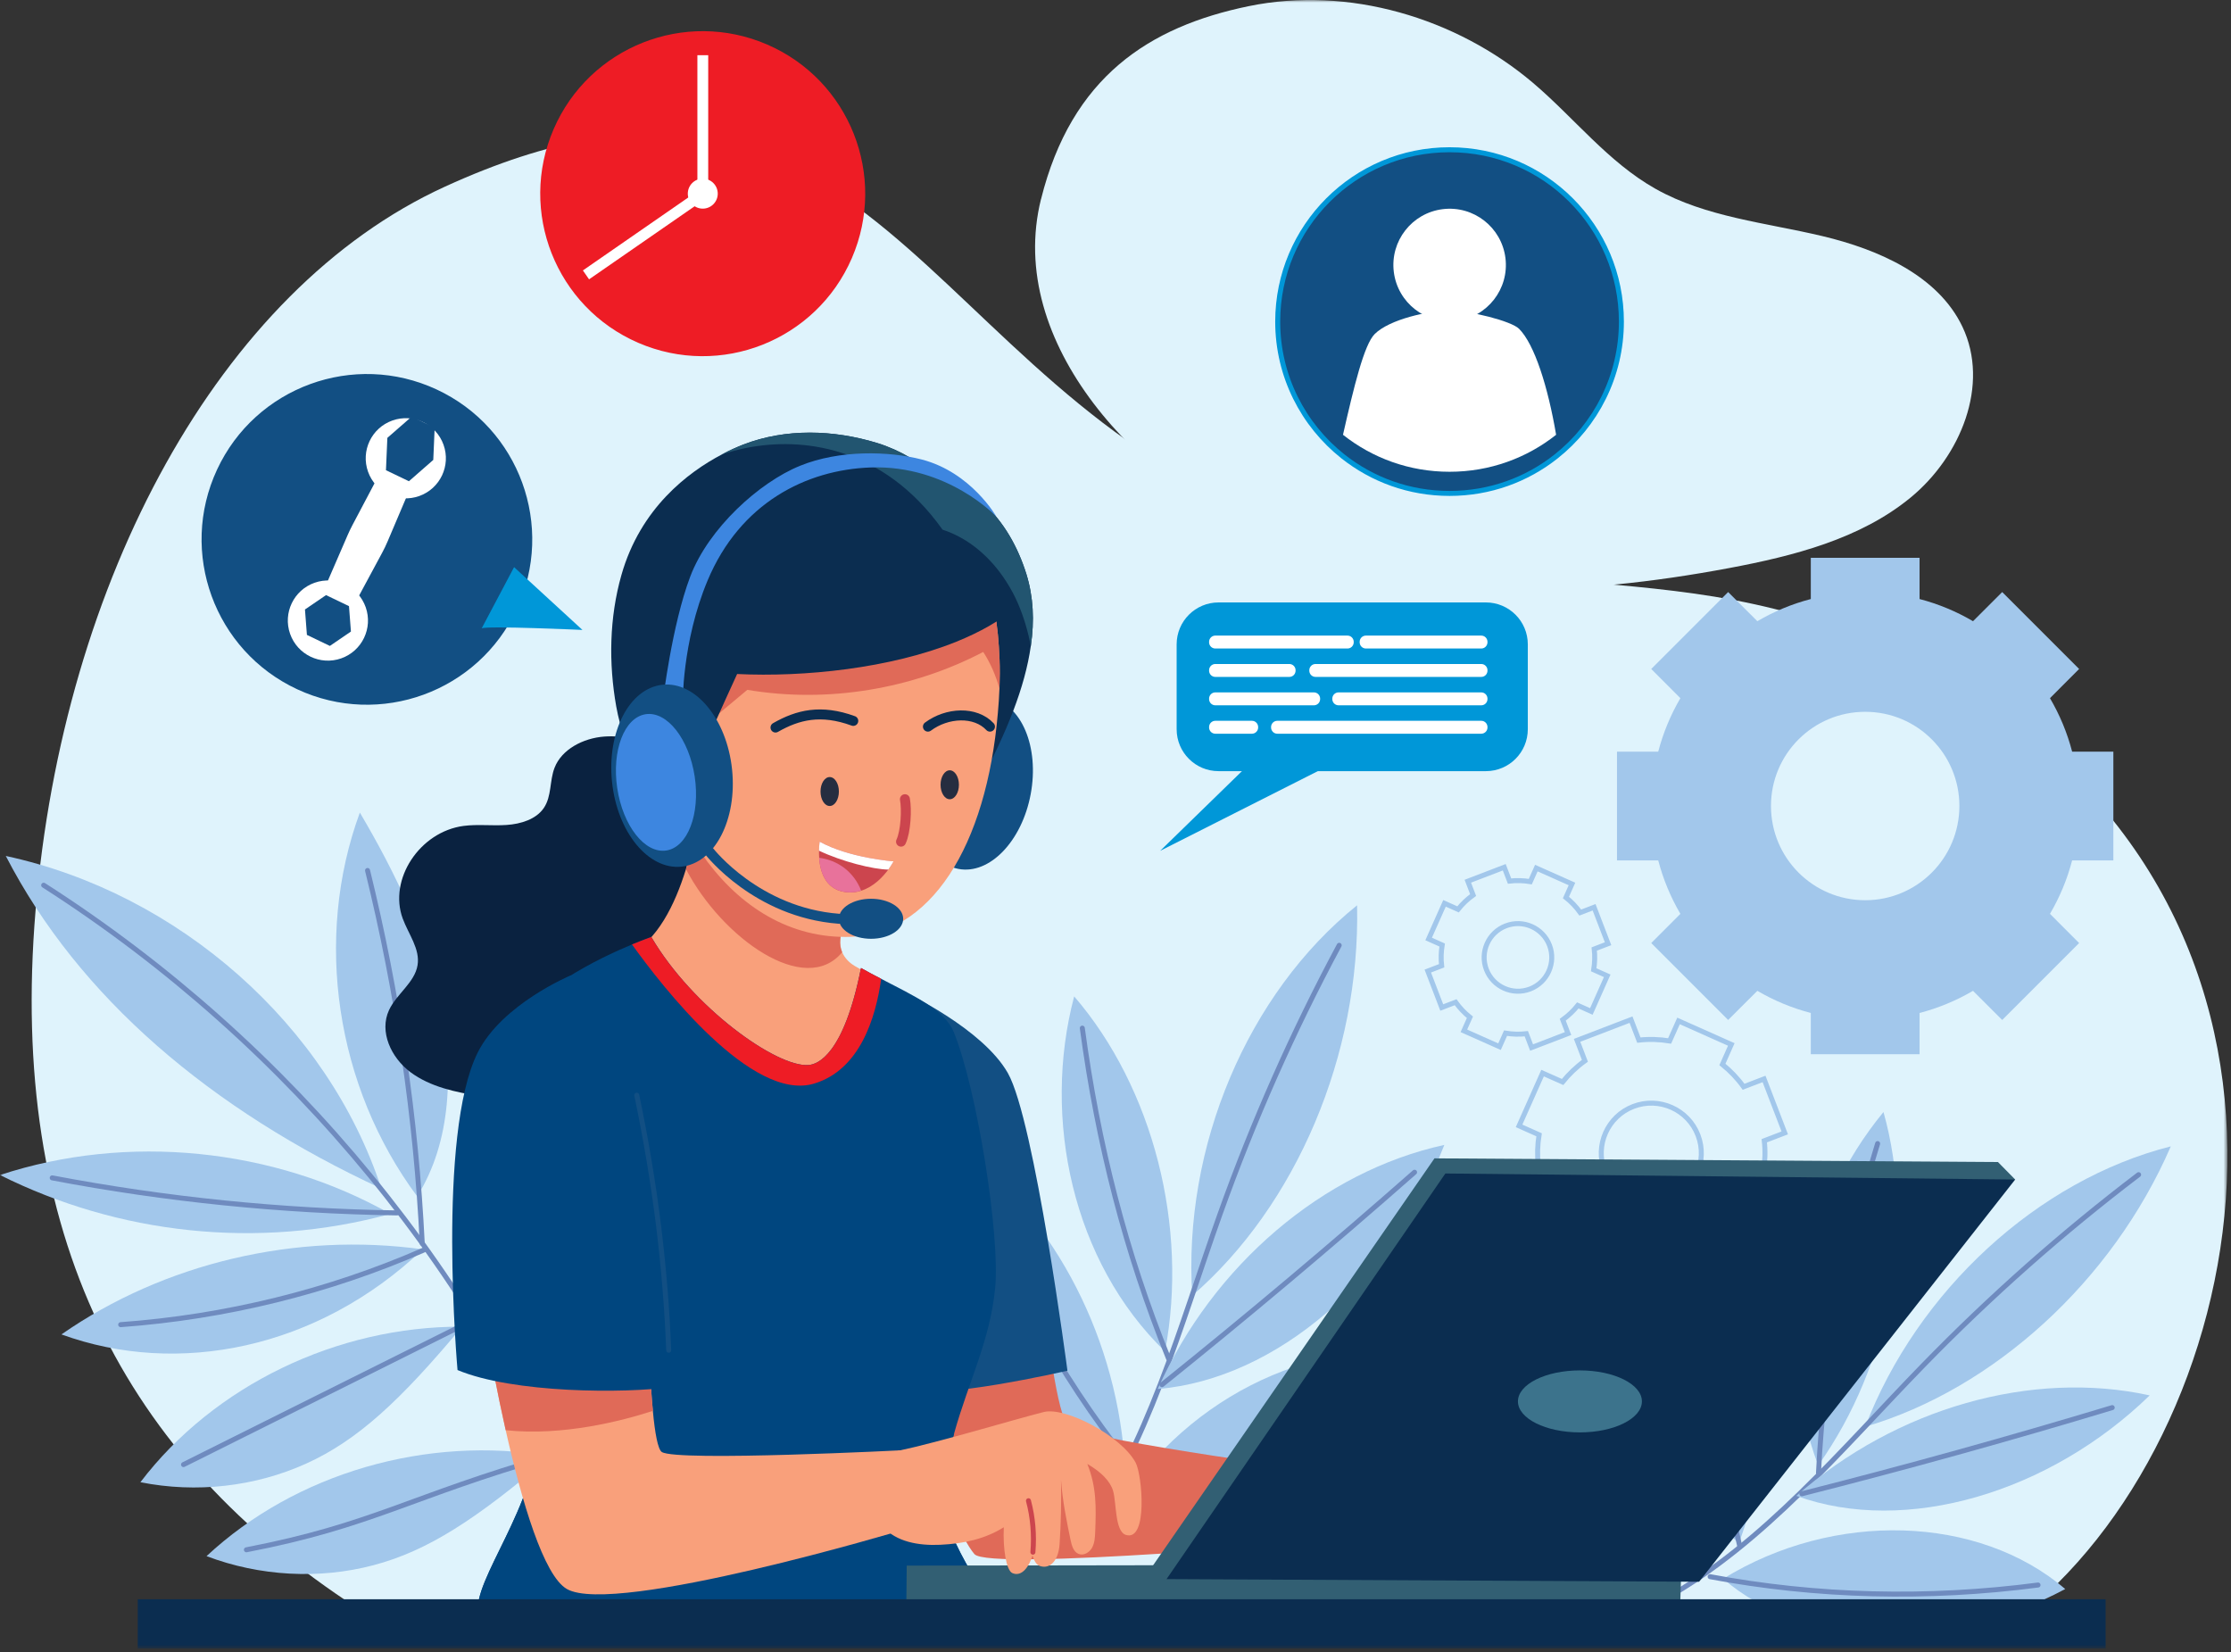 <svg width="447" height="331" viewBox="0 0 447 331" fill="none" xmlns="http://www.w3.org/2000/svg">
<rect x="0" y="0" width="447" height="331" fill="#333333" stroke="none"/>
<g clip-path="url(#clip0_1913_661)">
<mask id="mask0_1913_661" style="mask-type:luminance" maskUnits="userSpaceOnUse" x="0" y="0" width="447" height="331">
<path d="M446.28 0H0V330.28H446.28V0Z" fill="white"/>
</mask>
<g mask="url(#mask0_1913_661)">
<path d="M403.67 324.711C451.16 288.601 472.31 188.471 395.2 139.371C344.15 106.871 312.4 125.411 254.97 103.911C184.86 77.671 174.41 -1.609 89.13 37.401C43.95 58.061 12.63 116.291 7.12 182.471C1.72 247.281 24.69 291.751 71.63 322.181C181.86 326.871 292.31 326.021 403.67 324.711Z" fill="#DFF3FC"/>
<path d="M208.571 39.902C201.401 68.702 228.031 97.212 256.101 109.032C284.161 120.862 316.341 119.452 346.411 113.812C359.381 111.382 372.721 107.962 382.791 99.692C392.861 91.422 398.711 77.062 393.191 65.462C388.321 55.232 376.451 49.992 365.141 47.302C353.831 44.612 341.811 43.512 331.741 37.852C322.181 32.482 315.401 23.592 307.091 16.552C291.731 3.562 270.161 -2.878 250.201 1.232C230.231 5.342 214.681 15.422 208.581 39.902H208.571Z" fill="#DFF3FC"/>
<path d="M423.43 172.37V150.58H415.17C414.18 146.77 412.67 143.18 410.73 139.87L416.57 134.02L401.16 118.61L395.31 124.45C392 122.51 388.41 121 384.6 120.01V111.75H362.81V120.01C359 121 355.41 122.51 352.1 124.45L346.25 118.61L330.84 134.02L336.68 139.87C334.74 143.18 333.24 146.77 332.24 150.58H323.98V172.37H332.24C333.24 176.18 334.74 179.77 336.68 183.08L330.84 188.93L346.25 204.34L352.1 198.5C355.41 200.44 359 201.94 362.81 202.94V211.2H384.6V202.94C388.41 201.94 392 200.44 395.31 198.5L401.16 204.34L416.57 188.93L410.73 183.08C412.67 179.77 414.18 176.18 415.17 172.37H423.43ZM373.71 180.35C363.28 180.35 354.83 171.9 354.83 161.47C354.83 151.04 363.28 142.6 373.71 142.6C384.14 142.6 392.58 151.05 392.58 161.47C392.58 171.89 384.13 180.35 373.71 180.35Z" fill="#A2C7EB"/>
<path d="M357.59 226.963L353.44 216.153L349.34 217.723C348.12 216.023 346.69 214.533 345.1 213.253L346.88 209.243L336.31 204.533L334.52 208.543C332.51 208.213 330.44 208.143 328.36 208.373L326.79 204.273L315.98 208.423L317.55 212.523C315.85 213.743 314.36 215.173 313.08 216.763L309.07 214.983L304.36 225.553L308.37 227.343C308.04 229.353 307.98 231.423 308.2 233.503L304.1 235.073L308.25 245.883L312.35 244.313C313.57 246.013 315 247.503 316.59 248.783L314.81 252.793L325.38 257.503L327.17 253.493C329.18 253.823 331.25 253.883 333.33 253.663L334.9 257.763L345.71 253.613L344.14 249.513C345.84 248.293 347.33 246.863 348.61 245.273L352.62 247.053L357.33 236.483L353.32 234.693C353.65 232.683 353.72 230.613 353.49 228.533L357.59 226.963ZM334.45 240.383C329.28 242.363 323.48 239.783 321.49 234.613C319.51 229.443 322.09 223.643 327.26 221.663C332.43 219.683 338.23 222.263 340.21 227.433C342.19 232.603 339.61 238.403 334.44 240.383H334.45Z" stroke="#A2C7EB" stroke-miterlimit="10"/>
<path d="M322.19 189.062L319.39 181.762L316.62 182.822C315.8 181.672 314.83 180.662 313.75 179.802L314.96 177.092L307.82 173.912L306.61 176.622C305.25 176.402 303.85 176.352 302.45 176.512L301.39 173.742L294.09 176.542L295.15 179.312C294 180.132 292.99 181.102 292.13 182.182L289.42 180.972L286.24 188.112L288.95 189.322C288.73 190.682 288.68 192.072 288.84 193.482L286.07 194.542L288.87 201.842L291.64 200.782C292.47 201.932 293.43 202.942 294.51 203.802L293.3 206.512L300.44 209.692L301.65 206.982C303.01 207.202 304.4 207.252 305.81 207.092L306.87 209.862L314.17 207.062L313.11 204.292C314.26 203.462 315.27 202.502 316.13 201.422L318.84 202.632L322.02 195.492L319.31 194.282C319.53 192.922 319.58 191.522 319.42 190.122L322.19 189.062ZM306.56 198.132C303.07 199.472 299.15 197.722 297.81 194.232C296.47 190.742 298.22 186.822 301.71 185.482C305.2 184.142 309.12 185.892 310.46 189.382C311.8 192.872 310.05 196.792 306.56 198.132Z" stroke="#A2C7EB" stroke-miterlimit="10"/>
<path d="M324.86 64.43C324.86 75.38 319.74 85.14 311.78 91.44C305.92 96.09 298.51 98.85 290.43 98.85C282.35 98.85 274.96 96.09 269.08 91.44C261.11 85.13 256 75.37 256 64.43C256 45.42 271.41 30 290.43 30C309.45 30 324.86 45.41 324.86 64.43Z" fill="#124F83" stroke="#0097D8" stroke-miterlimit="10"/>
<path d="M291.827 64.273C298.004 63.51 302.393 57.884 301.63 51.706C300.867 45.529 295.241 41.14 289.064 41.903C282.887 42.665 278.497 48.291 279.26 54.469C280.023 60.646 285.649 65.035 291.827 64.273Z" fill="white"/>
<path d="M311.78 87.103C305.92 91.753 298.51 94.513 290.43 94.513C282.35 94.513 274.96 91.753 269.08 87.103C271.28 77.413 273.31 69.053 275.42 66.933C278.4 63.953 286.31 62.223 290.42 62.223C294.53 62.223 302.82 64.333 304.35 65.863C307.47 68.973 310.16 77.563 311.78 87.103Z" fill="white"/>
<path d="M235.75 146.091V129.091C235.75 124.451 239.51 120.691 244.15 120.691H297.71C302.35 120.691 306.11 124.451 306.11 129.091V146.091C306.11 150.731 302.35 154.491 297.71 154.491H244.16C239.52 154.501 235.75 150.731 235.75 146.091Z" fill="#0097D8"/>
<path d="M258.369 145.203L232.449 170.453L274.459 149.223" fill="#0097D8"/>
<path d="M242.25 128.672V128.582C242.25 127.892 242.81 127.332 243.5 127.332H269.98C270.67 127.332 271.23 127.892 271.23 128.582V128.672C271.23 129.362 270.67 129.922 269.98 129.922H243.5C242.81 129.922 242.25 129.362 242.25 128.672Z" fill="white"/>
<path d="M272.42 128.672V128.582C272.42 127.892 272.98 127.332 273.67 127.332H296.78C297.47 127.332 298.03 127.892 298.03 128.582V128.672C298.03 129.362 297.47 129.922 296.78 129.922H273.67C272.98 129.922 272.42 129.362 272.42 128.672Z" fill="white"/>
<path d="M262.33 134.363V134.273C262.33 133.583 262.89 133.023 263.58 133.023H296.78C297.47 133.023 298.03 133.583 298.03 134.273V134.363C298.03 135.053 297.47 135.613 296.78 135.613H263.58C262.89 135.613 262.33 135.053 262.33 134.363Z" fill="white"/>
<path d="M242.25 134.363V134.273C242.25 133.583 242.81 133.023 243.5 133.023H258.33C259.02 133.023 259.58 133.583 259.58 134.273V134.363C259.58 135.053 259.02 135.613 258.33 135.613H243.5C242.81 135.613 242.25 135.053 242.25 134.363Z" fill="white"/>
<path d="M266.939 140.051V139.961C266.939 139.271 267.499 138.711 268.189 138.711H296.779C297.469 138.711 298.029 139.271 298.029 139.961V140.051C298.029 140.741 297.469 141.301 296.779 141.301H268.189C267.499 141.301 266.939 140.741 266.939 140.051Z" fill="white"/>
<path d="M242.25 140.051V139.961C242.25 139.271 242.81 138.711 243.5 138.711H263.25C263.94 138.711 264.5 139.271 264.5 139.961V140.051C264.5 140.741 263.94 141.301 263.25 141.301H243.5C242.81 141.301 242.25 140.741 242.25 140.051Z" fill="white"/>
<path d="M242.25 145.742V145.652C242.25 144.962 242.81 144.402 243.5 144.402H250.83C251.52 144.402 252.08 144.962 252.08 145.652V145.742C252.08 146.432 251.52 146.992 250.83 146.992H243.5C242.81 146.992 242.25 146.432 242.25 145.742Z" fill="white"/>
<path d="M254.67 145.742V145.652C254.67 144.962 255.23 144.402 255.92 144.402H296.78C297.47 144.402 298.03 144.962 298.03 145.652V145.742C298.03 146.432 297.47 146.992 296.78 146.992H255.92C255.23 146.992 254.67 146.432 254.67 145.742Z" fill="white"/>
<path d="M103.544 122.028C111.26 105.443 104.07 85.744 87.486 78.028C70.901 70.313 51.201 77.502 43.486 94.087C35.77 110.671 42.959 130.37 59.544 138.086C76.128 145.802 95.828 138.613 103.544 122.028Z" fill="#124F83"/>
<path d="M68.359 131.897C72.543 130.428 74.744 125.845 73.275 121.66C71.805 117.476 67.222 115.275 63.038 116.745C58.853 118.214 56.652 122.797 58.122 126.982C59.591 131.166 64.174 133.367 68.359 131.897Z" fill="white"/>
<path d="M61.492 127.193L61.102 122.103L65.322 119.223L69.922 121.433L70.312 126.523L66.092 129.403L61.492 127.193Z" fill="#124F83"/>
<path d="M84.009 99.371C88.185 97.878 90.36 93.283 88.867 89.107C87.374 84.931 82.779 82.755 78.603 84.248C74.427 85.741 72.251 90.336 73.744 94.513C75.237 98.689 79.832 100.864 84.009 99.371Z" fill="white"/>
<path d="M77.33 94.201L77.61 87.721L82.49 83.461L87.09 85.671L86.81 92.141L81.93 96.411L77.33 94.201Z" fill="#124F83"/>
<path d="M71.261 120.603L65.121 117.653L69.661 107.183C69.951 106.523 70.261 105.863 70.601 105.223L75.931 95.133L82.071 98.083L77.691 108.393C77.351 109.193 76.981 109.973 76.571 110.733L71.261 120.593V120.603Z" fill="white"/>
<path d="M96.51 125.881C97.69 125.331 116.7 126.201 116.7 126.201L103 113.621L96.51 125.881Z" fill="#0097D8"/>
<path d="M170.672 51.722C177.809 35.223 170.219 16.062 153.719 8.925C137.219 1.789 118.059 9.379 110.922 25.878C103.785 42.378 111.376 61.539 127.875 68.676C144.375 75.812 163.536 68.222 170.672 51.722Z" fill="#EE1C25"/>
<path d="M141.897 11.059H139.727V38.399H141.897V11.059Z" fill="white"/>
<path d="M116.789 54.177L118.024 55.961L140.809 40.19L139.574 38.406L116.789 54.177Z" fill="white"/>
<path d="M143.807 38.797C143.807 40.447 142.467 41.797 140.807 41.797C139.147 41.797 137.807 40.457 137.807 38.797C137.807 37.137 139.147 35.797 140.807 35.797C142.467 35.797 143.807 37.137 143.807 38.797Z" fill="white"/>
<path d="M238.882 259.551C236.952 229.791 249.972 198.991 271.902 181.371C272.582 211.281 259.692 241.551 238.882 259.551Z" fill="#A2C7EB"/>
<path d="M268.321 189.383C259.081 206.603 251.091 224.623 244.451 243.213C236.381 265.783 230.031 289.763 216.211 308.683" stroke="#6F8BBF" stroke-miterlimit="10" stroke-linecap="round"/>
<path d="M231.961 278.271C243.061 253.441 265.091 234.681 289.381 229.371C279.041 255.981 255.781 276.281 231.961 278.271Z" fill="#A2C7EB"/>
<path d="M283.421 234.844C266.831 249.444 249.961 263.634 232.811 277.404" stroke="#6F8BBF" stroke-miterlimit="10" stroke-linecap="round"/>
<path d="M225.412 299.901C240.242 277.751 267.602 266.191 290.242 272.511C273.592 294.381 246.172 305.971 225.412 299.901Z" fill="#A2C7EB"/>
<path d="M284.811 274.113C265.371 286.273 244.401 295.253 222.781 300.653" stroke="#6F8BBF" stroke-miterlimit="10" stroke-linecap="round"/>
<path d="M233.42 270.743C238.16 245.803 231.05 218.003 215.22 199.613C208.73 224.123 214.92 252.843 233.42 270.743Z" fill="#A2C7EB"/>
<path d="M216.85 205.973C219.97 229.173 225.52 250.903 234.12 272.143" stroke="#6F8BBF" stroke-miterlimit="10" stroke-linecap="round"/>
<path d="M225.28 291.983C223.26 266.343 210.12 242.263 190.9 228.973C192.01 242.553 195.62 255.643 201.35 267.543C207.94 281.213 217.62 289.883 225.28 291.983Z" fill="#A2C7EB"/>
<path d="M193.75 234.16C201.31 255.54 212.19 275.36 225.76 292.52" stroke="#6F8BBF" stroke-miterlimit="10" stroke-linecap="round"/>
<path d="M373.709 285.83C384.199 258.54 408.329 236.4 434.939 229.66C423.279 256.58 399.479 278.28 373.709 285.83Z" fill="#A2C7EB"/>
<path d="M428.489 235.332C413.269 246.902 398.809 259.692 385.329 273.542C368.949 290.362 353.499 309.122 333.529 320.342" stroke="#6F8BBF" stroke-miterlimit="10" stroke-linecap="round"/>
<path d="M359.92 299.68C379.91 282.09 407.07 274.37 430.71 279.55C410.67 299.04 381.79 307.63 359.92 299.68Z" fill="#A2C7EB"/>
<path d="M423.2 282C402.55 288.24 381.82 293.99 361.02 299.26" stroke="#6F8BBF" stroke-miterlimit="10" stroke-linecap="round"/>
<path d="M345.258 316.283C367.448 302.603 396.368 303.473 413.788 318.343C390.108 331.023 361.118 330.153 345.258 316.283Z" fill="#A2C7EB"/>
<path d="M408.339 317.541C386.179 320.441 363.949 319.881 342.639 315.871" stroke="#6F8BBF" stroke-miterlimit="10" stroke-linecap="round"/>
<path d="M364.3 293.571C378.71 273.291 383.82 245.621 377.37 222.781C361.58 241.961 355.28 270.071 364.3 293.571Z" fill="#A2C7EB"/>
<path d="M376.2 229.102C369.44 251.042 365.45 272.662 364.35 295.102" stroke="#6F8BBF" stroke-miterlimit="10" stroke-linecap="round"/>
<path d="M348.399 309.172C357.119 285.512 355.379 258.692 343.839 239.012C339.259 251.562 337.079 264.692 337.269 277.632C337.479 292.492 342.479 304.172 348.399 309.172Z" fill="#A2C7EB"/>
<path d="M344.22 244.793C342.14 266.923 343.63 289.023 348.59 309.843" stroke="#6F8BBF" stroke-miterlimit="10" stroke-linecap="round"/>
<path d="M76.41 238.12C65.72 205.41 35.87 178.98 1.16 171.48C15.76 199.78 42.23 222.3 76.41 238.12Z" fill="#A2C7EB"/>
<path d="M78.22 243.193C54.8 229.943 25.45 227.023 0 235.403C23.6 247.193 51.56 250.473 78.22 243.193Z" fill="#A2C7EB"/>
<path d="M84.701 250.294C59.38 246.784 32.87 253.024 12.31 267.334C35.62 275.814 63.6 270.314 84.701 250.294Z" fill="#A2C7EB"/>
<path d="M92.591 265.782C67.521 265.682 42.871 277.592 28.131 296.942C39.291 299.182 51.141 297.842 61.371 293.202C71.611 288.562 80.181 280.652 92.581 265.782H92.591Z" fill="#A2C7EB"/>
<path d="M110.271 291.713C85.551 287.473 59.211 295.133 41.381 311.753C52.021 315.793 63.931 316.443 74.821 313.573C85.711 310.703 95.511 304.323 110.271 291.723V291.713Z" fill="#A2C7EB"/>
<path d="M83.579 239.673C67.259 217.673 62.829 188.023 72.099 162.793C79.179 174.783 85.289 187.463 88.139 200.943C90.989 214.423 90.439 228.793 83.579 239.673Z" fill="#A2C7EB"/>
<path d="M93.549 260.9C89.68 237.52 97.68 212.75 114.56 195.82C116.5 220 109.1 244.64 93.549 260.9Z" fill="#A2C7EB"/>
<path d="M8.75 177.344C58.43 209.134 97.29 256.514 117.8 310.354" stroke="#6F8BBF" stroke-miterlimit="10" stroke-linecap="round"/>
<path d="M73.641 174.391C79.681 198.931 83.361 223.981 84.601 249.111" stroke="#6F8BBF" stroke-miterlimit="10" stroke-linecap="round"/>
<path d="M110.85 205.312C108.87 225.112 102.75 244.463 92.981 261.893" stroke="#6F8BBF" stroke-miterlimit="10" stroke-linecap="round"/>
<path d="M10.461 235.973C33.241 240.303 56.391 242.653 79.551 242.993" stroke="#6F8BBF" stroke-miterlimit="10" stroke-linecap="round"/>
<path d="M24.18 265.38C45.18 263.85 65.85 258.77 84.95 250.41" stroke="#6F8BBF" stroke-miterlimit="10" stroke-linecap="round"/>
<path d="M36.77 293.412C56.15 283.742 75.529 274.062 94.909 264.402" stroke="#6F8BBF" stroke-miterlimit="10" stroke-linecap="round"/>
<path d="M49.369 310.481C74.669 305.601 82.189 299.771 110.269 291.711" stroke="#6F8BBF" stroke-miterlimit="10" stroke-linecap="round"/>
<path d="M209.559 264.133C209.559 264.133 211.749 284.203 214.199 285.813C218.579 288.703 269.279 295.383 269.279 295.383L267.619 308.573C267.619 308.573 198.179 314.813 195.229 311.343C190.109 305.323 181.109 276.283 181.109 276.283L209.559 264.133Z" fill="#E06A58"/>
<path d="M176.08 212.462L181.69 198.992C181.69 198.992 196.91 206.142 201.93 214.972C207.3 224.412 213.87 274.602 213.87 274.602C213.87 274.602 187 280.792 182.06 278.162C177.12 275.532 176.08 212.462 176.08 212.462Z" fill="#124F83"/>
<path d="M133.35 149.942C129.42 148.502 125.26 147.242 121.05 147.562C116.84 147.882 112.54 150.112 111.11 153.812C110.09 156.432 110.56 159.522 108.95 161.882C107.41 164.142 104.35 165.082 101.49 165.272C98.62 165.472 95.73 165.092 92.88 165.462C84.08 166.632 77.8 176.192 80.69 184.022C81.84 187.142 84.2 190.122 83.66 193.372C83.09 196.852 79.44 199.142 77.94 202.372C75.95 206.672 78.33 211.882 82.26 214.812C86.19 217.732 91.3 218.842 96.26 219.582C103.09 220.602 110.14 221.082 116.89 219.642C123.64 218.202 130.09 214.642 133.58 209.082C135.13 206.622 136.07 203.842 137.87 201.532C141.59 196.762 148.18 194.912 153.37 191.532C159.04 187.822 163.2 180.602 159.86 174.952C156.64 169.522 148.26 168.312 144.9 162.962C143.51 160.752 143.18 158.122 142.28 155.712C141.36 153.292 139.16 152.072 133.35 149.942Z" fill="#0A2240"/>
<path d="M156.25 216.553C157.24 217.693 158.41 218.943 160.03 219.053C161.74 219.173 163.17 217.963 164.27 216.793C169.95 210.783 173.7 203.403 175.22 195.793C173.81 194.993 172.45 194.223 171.22 193.503C170.08 192.823 169.22 191.873 168.73 190.763C168.39 189.943 168.27 189.083 168.36 188.183C169.16 180.663 169.87 176.473 172.51 168.843C159.97 166.013 148.14 162.653 141.34 156.973C140.51 160.473 139.53 167.323 137.44 174.113C135.21 181.303 131.73 188.413 125.83 191.473C137.41 198.313 147.74 206.813 156.25 216.553Z" fill="#F9A07B"/>
<path d="M168.359 188.19C168.269 189.09 168.389 189.961 168.729 190.771C161.309 199.771 144.719 188.01 137.439 174.12C139.529 167.33 140.509 160.48 141.339 156.98C148.129 162.66 159.969 166.031 172.509 168.851C169.869 176.481 169.159 180.66 168.359 188.19Z" fill="#E06A58"/>
<path d="M189.019 296.993C187.379 307.853 199.099 319.543 199.389 325.343C174.499 325.343 122.359 326.863 95.809 323.253C94.599 316.553 107.709 301.483 107.709 286.603C107.709 284.633 107.629 282.473 107.469 280.153C107.049 273.513 106.069 265.613 104.979 257.513C102.019 235.783 98.079 212.543 100.989 207.723C106.689 198.333 120.019 191.953 126.629 189.213C128.899 188.273 130.379 187.763 130.489 187.703C138.779 201.843 155.649 213.903 162.019 213.363C163.789 213.223 169.039 211.393 172.509 193.923C173.859 194.693 175.209 195.403 176.549 196.093C183.139 199.523 189.319 202.353 191.099 206.763C195.799 218.373 200.409 247.643 199.389 258.053C198.359 268.553 194.139 276.573 191.179 287.113C190.489 289.583 189.859 292.203 189.349 295.023C189.219 295.653 189.119 296.313 189.019 296.993Z" fill="#00467F"/>
<path d="M199.389 325.341C174.499 325.341 122.359 326.861 95.809 323.251C94.599 316.551 107.709 301.481 107.709 286.601C107.709 284.631 107.629 282.471 107.469 280.151C107.049 273.511 106.069 265.611 104.979 257.511C109.689 262.481 116.559 241.481 119.599 247.631C136.049 280.831 149.019 289.561 171.559 289.561C178.279 289.561 184.479 288.631 191.179 287.111C190.489 289.581 189.859 292.201 189.349 295.021C189.229 295.661 189.119 296.321 189.019 297.001C187.379 307.841 199.099 319.531 199.389 325.341Z" fill="#00467F"/>
<path d="M176.549 196.093C175.479 203.863 172.309 214.333 163.089 217.093C150.629 220.823 132.599 197.543 126.629 189.213C128.899 188.273 130.379 187.763 130.489 187.703C138.779 201.843 155.649 213.903 162.019 213.363C163.789 213.223 169.039 211.393 172.509 193.923C173.859 194.683 175.209 195.393 176.549 196.093Z" fill="#EE1C25"/>
<path d="M181.67 313.65L181.58 322.32L336.58 323.24L336.9 313.41L181.67 313.65Z" fill="#325F73"/>
<path d="M403.76 236.303L400.31 232.803L287.41 232.062L230.77 313.973L233.73 316.353L403.76 236.303Z" fill="#325F73"/>
<path d="M289.59 235.094L233.73 316.354L340.43 316.884L403.76 236.304L289.59 235.094Z" fill="#0B2D50"/>
<path d="M316.551 286.963C323.41 286.963 328.971 284.183 328.971 280.753C328.971 277.323 323.41 274.543 316.551 274.543C309.691 274.543 304.131 277.323 304.131 280.753C304.131 284.183 309.691 286.963 316.551 286.963Z" fill="#3C738C"/>
<path d="M183.96 154.88C185.72 145.44 192.19 138.72 198.42 139.89C204.65 141.05 208.27 149.65 206.51 159.09C204.75 168.53 198.28 175.25 192.05 174.08C185.82 172.92 182.2 164.32 183.96 154.88Z" fill="#124F83"/>
<path d="M206.529 129.442C205.369 137.662 201.699 146.722 196.349 156.732C194.469 148.532 193.269 138.542 191.609 128.552C189.919 118.542 187.769 108.532 184.039 100.352C183.199 98.542 182.289 96.812 181.299 95.212C183.509 95.002 185.749 95.212 187.879 95.802C191.209 96.692 194.329 98.412 196.879 100.712C201.119 104.482 203.959 109.622 205.649 115.042C207.039 119.542 207.289 124.322 206.529 129.442Z" fill="#0B2D50"/>
<path d="M200.249 137.942C200.189 139.562 200.079 141.212 199.929 142.852C197.649 169.452 186.479 187.702 169.389 187.702C145.259 187.702 129.619 160.642 129.619 134.132C129.619 107.622 145.639 89.052 164.389 91.242C175.199 92.482 183.099 96.072 188.709 101.332C192.419 104.832 195.099 109.062 196.929 113.872C199.019 119.262 200.029 125.362 200.239 131.932C200.239 131.952 200.259 131.972 200.259 131.992C200.339 133.932 200.319 135.912 200.259 137.942H200.249Z" fill="#F9A07B"/>
<path d="M200.25 137.94C199.53 135.37 198.46 132.86 197 130.61C182.77 138.05 165.81 140.92 149.73 138.2C146.67 140.75 143.68 143.26 140.67 145.77C140.73 133.67 140.9 125.48 145.62 119.62C150.05 114.12 157.44 112.05 164.44 111.15C172.32 110.12 180.33 110.16 188.19 111.3C191.2 111.72 194.32 112.37 196.94 113.89C199.03 119.28 200.04 125.38 200.25 131.95C200.25 131.97 200.27 131.99 200.27 132.01C200.34 133.93 200.32 135.91 200.25 137.94Z" fill="#E06A58"/>
<path d="M203.73 121.561C200.42 124.361 196.27 126.681 191.61 128.561C178.35 133.911 161.12 135.681 147.69 135.031C141.09 149.531 138.42 154.731 136.73 167.381C130.28 161.331 125.03 150.251 123.47 141.541C121.93 132.861 122.08 123.751 124.5 115.221C128.31 101.771 137.92 94.571 144.58 91.071C146.24 90.161 147.74 89.531 148.9 89.071C157.41 85.781 167 86.081 175.73 88.751C180.49 90.231 184.5 92.731 187.87 95.811C194.68 101.961 198.89 110.291 201.61 116.531C202.47 118.441 203.16 120.171 203.73 121.561Z" fill="#0B2D50"/>
<path d="M206.53 129.443C205.98 126.533 205.16 123.713 204 120.993C203.35 119.453 202.55 117.963 201.62 116.523C198.59 111.763 194.18 107.843 188.85 106.113C187.33 103.983 185.73 102.063 184.05 100.363C178 94.213 170.9 90.693 163.38 89.463C157.12 88.453 150.61 89.023 144.6 91.063C146.26 90.153 147.76 89.523 148.92 89.063C157.43 85.773 167.02 86.073 175.75 88.743C180.51 90.223 184.52 92.723 187.89 95.803C191.22 96.693 194.34 98.413 196.89 100.713C201.13 104.483 203.97 109.623 205.66 115.043C207.04 119.543 207.29 124.323 206.53 129.443Z" fill="#225570"/>
<path d="M155.379 145.752C159.839 143.202 164.469 142.052 170.959 144.422" stroke="#0B2D50" stroke-width="2" stroke-miterlimit="10" stroke-linecap="round"/>
<path d="M185.918 145.572C189.738 142.722 195.398 142.432 198.348 145.572" stroke="#0B2D50" stroke-width="2" stroke-miterlimit="10" stroke-linecap="round"/>
<path d="M181.309 160.113C181.699 162.133 181.489 166.603 180.529 168.613" stroke="#CC454E" stroke-width="2" stroke-miterlimit="10" stroke-linecap="round"/>
<path d="M166.238 161.472C167.255 161.472 168.078 160.174 168.078 158.572C168.078 156.97 167.255 155.672 166.238 155.672C165.222 155.672 164.398 156.97 164.398 158.572C164.398 160.174 165.222 161.472 166.238 161.472Z" fill="#262D40"/>
<path d="M190.289 160.12C191.305 160.12 192.129 158.822 192.129 157.22C192.129 155.619 191.305 154.32 190.289 154.32C189.273 154.32 188.449 155.619 188.449 157.22C188.449 158.822 189.273 160.12 190.289 160.12Z" fill="#262D40"/>
<path d="M179.029 172.561C179.029 172.561 178.669 173.261 177.979 174.211C176.899 175.661 175.059 177.661 172.549 178.441C171.489 178.781 170.339 178.901 169.059 178.671C165.299 178.001 164.309 174.531 164.129 171.861C164.089 171.341 164.089 170.861 164.099 170.421C164.119 169.341 164.239 168.621 164.239 168.621C170.229 171.921 179.039 172.561 179.039 172.561H179.029Z" fill="#CC454E"/>
<path d="M179.03 172.561C179.03 172.561 178.67 173.261 177.98 174.211C174.92 174.171 168.66 172.601 164.09 170.421C164.11 169.341 164.23 168.621 164.23 168.621C170.22 171.921 179.03 172.561 179.03 172.561Z" fill="white"/>
<path d="M172.539 178.432C171.479 178.772 170.329 178.892 169.049 178.662C165.289 177.992 164.299 174.522 164.119 171.852C165.939 172.072 167.699 172.772 169.159 173.882C170.689 175.052 171.859 176.642 172.539 178.432Z" fill="#E8729B"/>
<path d="M136.79 141.162C136.79 141.162 136.58 128.692 141.77 116.302C148.28 100.752 161.55 94.102 174.42 93.652C189.93 93.102 199.64 103.512 199.64 103.512C199.64 103.512 194.59 94.602 184.63 92.042C178.09 90.362 168.22 90.092 160.3 93.312C152.14 96.622 141.97 105.812 138.29 115.522C134.62 125.232 132.83 140.352 132.83 140.352L136.79 141.162Z" fill="#3D86E0"/>
<path d="M136.546 173.624C143.188 172.933 147.723 164.215 146.676 154.151C145.628 144.087 139.396 136.489 132.755 137.18C126.113 137.871 121.578 146.59 122.625 156.653C123.672 166.717 129.905 174.315 136.546 173.624Z" fill="#124F83"/>
<path d="M129.37 143.081C133.66 142.441 138.05 148.031 139.19 155.571C140.32 163.111 137.77 169.751 133.48 170.391C129.19 171.031 124.8 165.441 123.67 157.901C122.54 150.361 125.09 143.721 129.38 143.081H129.37Z" fill="#3D86E0"/>
<path d="M174.52 188.075C178.077 188.075 180.96 186.279 180.96 184.065C180.96 181.85 178.077 180.055 174.52 180.055C170.963 180.055 168.08 181.85 168.08 184.065C168.08 186.279 170.963 188.075 174.52 188.075Z" fill="#124F83"/>
<path d="M142.17 170.652C142.17 170.652 151.63 182.812 168.08 184.062" stroke="#124F83" stroke-width="2" stroke-miterlimit="10" stroke-linecap="round"/>
<path d="M181.58 290.501L180.96 306.491C180.96 306.491 123.13 323.821 113.58 318.341C108.92 315.661 104.57 300.921 101.32 286.531C97.92 271.411 95.74 256.691 95.74 256.691L129.64 250.051C129.64 250.051 129.66 270.721 130.81 282.671C131.22 287.121 131.81 290.361 132.6 290.891C135.59 292.861 181.58 290.501 181.58 290.501Z" fill="#F9A07B"/>
<path d="M130.81 282.653C124.65 284.653 112.76 287.743 101.32 286.523C97.92 271.403 95.74 256.683 95.74 256.683L129.64 250.043C129.64 250.043 129.66 270.703 130.81 282.653Z" fill="#E06A58"/>
<path d="M179.931 290.661C188.531 288.821 203.091 284.401 209.131 282.881C213.421 281.801 224.591 287.581 227.541 293.031C228.831 295.411 230.051 308.891 225.581 307.501C223.341 306.801 223.711 301.021 223.011 298.661C222.441 296.741 220.621 294.881 217.851 293.281C219.701 297.891 219.631 301.911 219.431 306.891C219.391 307.991 219.321 309.141 218.791 310.091C218.251 311.041 217.091 311.721 216.091 311.301C215.071 310.881 214.721 309.611 214.491 308.501C213.701 304.661 212.901 300.821 212.581 296.481C212.661 300.751 212.581 305.031 212.301 309.291C212.101 312.551 210.481 314.341 208.491 313.771C207.601 313.521 207.241 312.701 206.861 311.621C206.261 313.711 204.761 316.021 202.821 315.141C201.641 314.611 200.911 310.351 201.121 305.971C197.401 308.281 193.201 309.261 188.361 309.481C184.021 309.681 179.581 308.871 176.971 305.921C177.231 301.311 178.751 294.491 179.931 290.661Z" fill="#F9A07B"/>
<path d="M206.951 310.962C207.241 307.502 206.951 303.992 206.061 300.652" stroke="#CC454E" stroke-miterlimit="10" stroke-linecap="round"/>
<path d="M125.829 216.512C123.369 209.582 114.359 195.402 114.359 195.402C114.359 195.402 100.609 201.122 95.729 210.832C87.469 227.272 91.669 274.472 91.669 274.472C102.799 279.132 125.139 279.202 134.649 277.862C134.649 277.862 130.759 230.362 125.829 216.512Z" fill="#00467F"/>
<path d="M127.58 219.41C131.33 237.36 133.34 254.1 133.98 270.5" stroke="#124F83" stroke-miterlimit="10" stroke-linecap="round"/>
<path d="M421.88 320.391H27.6V330.281H421.88V320.391Z" fill="#0B2D50"/>
</g>
</g>
<defs>
<clipPath id="clip0_1913_661">
<rect width="447" height="331" fill="white"/>
</clipPath>
</defs>
</svg>
